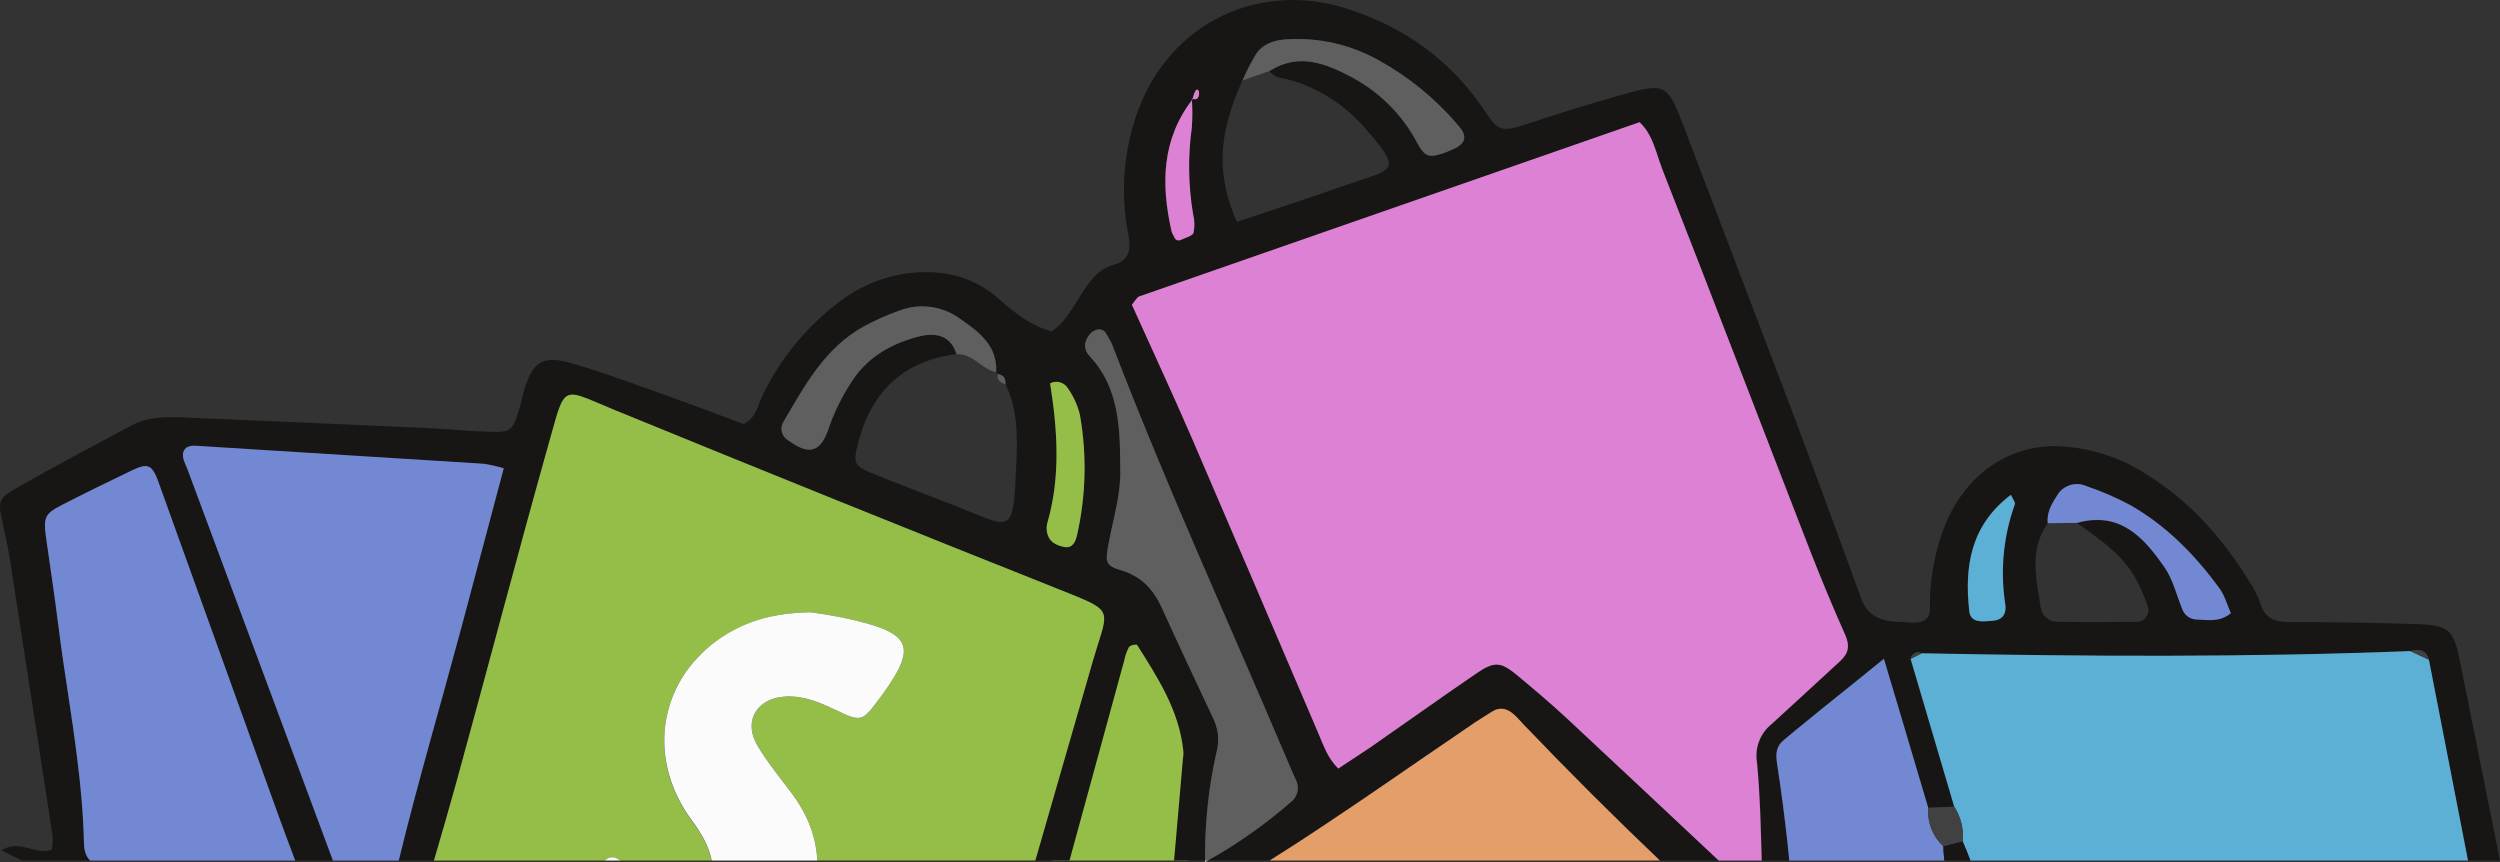 <?xml version="1.0" encoding="UTF-8"?><svg id="Lag_2" xmlns="http://www.w3.org/2000/svg" viewBox="0 0 432.94 149.29"><rect x="0" y="0" width="432.94" height="149.29" fill="#333333" stroke="none"/><defs><style>.cls-1{fill:#fbfbfb;}.cls-2{fill:#7288d2;}.cls-3{fill:#c0d19b;}.cls-4{fill:#dc81d4;}.cls-5{fill:#e39e69;}.cls-6{fill:#171615;}.cls-7{fill:#414141;}.cls-8{fill:#94be47;}.cls-9{fill:#5f5f5f;}.cls-10{fill:#5cb0d5;}</style></defs><g id="e4R1wGLqzuW1" shape-rendering="geometricPrecision" text-rendering="geometricPrecision"><g id="e4R1wGLqzuW147_to"><g id="e4R1wGLqzuW147"><polygon class="cls-8" points="207.04 125.69 205.84 149.02 182.22 149.02 182.93 146.57 196.01 106.01 207.04 125.69"/><path id="e4R1wGLqzuW149" class="cls-6" d="m426.41,116.45c-1.64-8.17-1.73-8.21-10.22-8.45-6.52-.18-13.03-.27-19.56-.27-2.49,0-4.4-.49-5.18-3.24-.47-1.34-1.12-2.61-1.92-3.78-4.66-7.59-10.47-14.09-18.13-18.77-4.57-2.9-9.84-4.52-15.26-4.68-9.18-.13-16.88,5.92-20,15.6-1.34,4.05-2,8.29-1.93,12.55.05,1.77-1.12,2.43-2.72,2.43-.84,0-1.7-.15-2.54-.15q-5.14,0-6.58-3.9c-4-10.89-7.95-21.79-12.04-32.64-6.24-16.41-12.48-32.8-18.72-49.18-2.89-7.56-3.12-7.71-11.23-5.42-5.44,1.53-10.84,3.24-16.21,5.01-4.31,1.43-4.87.88-6.96-2.24-5.85-8.79-13.96-14.64-24.06-17.85-15.69-4.99-32.14,2.99-36.99,20.52-1.71,6.02-1.98,12.36-.78,18.51.51,2.56.26,4.6-2.47,5.34-2.73.74-4.1,2.75-5.53,4.92-1.55,2.33-2.76,4.97-5.27,6.62-3.64-.98-6.43-3.25-9.2-5.66-4.82-4.25-10.51-5.21-16.7-4.25-4.2.75-8.14,2.55-11.45,5.25-5.38,4.2-9.72,9.58-12.69,15.73-.88,1.71-1.04,3.89-3.32,4.99-3.02-1.13-6.17-2.37-9.36-3.51-6.66-2.36-13.27-4.91-20.04-6.93-5.43-1.63-7.12-.41-8.68,4.86-.24.81-.36,1.69-.6,2.47-1.32,4.43-1.45,4.57-5.76,4.43-3.35-.1-6.73-.46-10.14-.62-14.14-.64-28.29-1.26-42.44-1.85-3.13-.14-6.26-.09-9.12,1.47-6.48,3.49-13.01,6.9-19.39,10.55-3.69,2.08-3.62,2.43-2.66,6.76.44,1.93.85,3.88,1.16,5.83,2.47,15.94,4.93,31.88,7.39,47.81.04.82-.01,1.64-.15,2.45-2.83,1-5.44-1.86-8.69.06,1.17.67,2.36,1.26,3.55,1.8h11.8c-.42-.4-.7-.89-.87-1.49-.13-.45-.2-.95-.21-1.53-.11-4.99-.57-9.95-1.2-14.88-.11-.88-.22-1.75-.34-2.63-.24-1.75-.49-3.5-.75-5.24-.13-.88-.26-1.75-.39-2.62-.63-4.17-1.26-8.33-1.78-12.51-.32-2.53-.67-5.05-1.03-7.57-.36-2.52-.73-5.04-1.07-7.55-.45-3.33-.19-4.02,2.59-5.46,1-.52,2-1.03,3-1.54,1.04-.52,2.07-1.04,3.11-1.54,1.98-.98,3.96-1.94,5.94-2.89.03-.02.07-.03.1-.05.8-.39,1.43-.64,1.95-.75.09-.02.18-.03.27-.04.22-.02.41,0,.59.03.06.02.12.04.18.06h.01c.11.04.21.1.31.17t.01,0c.07.05.14.11.2.18.06.06.11.12.17.19.4.48.75,1.26,1.14,2.38,2.37,6.61,4.74,13.22,7.12,19.83,3.89,10.81,7.78,21.63,11.67,32.44.63,1.73,1.25,3.45,1.87,5.18.95,2.62,1.92,5.23,2.91,7.83h6.51c-8.36-22.52-16.74-45.05-25.11-67.57-.19-.53-.47-1.03-.65-1.56-.1-.31-.17-.6-.18-.87,0-.06,0-.12-.01-.18v-.04c.04-1.04.81-1.62,2.18-1.53,16.64,1.04,33.28,2.08,49.92,3.12,1.17.17,2.31.41,3.45.73,0-.01.01-.02.01-.03v.03h-.01c-.32,1.2-.63,2.38-.95,3.56-.63,2.38-1.25,4.71-1.86,7.02-.31,1.16-.61,2.31-.92,3.45-1.21,4.57-2.4,9.06-3.58,13.55-3.61,13.45-7.55,26.79-10.85,40.32h6.08c1.32-4.5,2.63-9.01,3.88-13.54,5.41-19.63,10.57-39.34,16.08-58.94.46-1.64.83-3,1.15-4.11.19-.66.38-1.23.56-1.72.11-.28.21-.53.31-.76.03-.07.07-.15.11-.22.14-.27.29-.51.44-.7,1.29-1.58,3.28-.27,9.06,2.1h.01c25.43,10.38,50.88,20.65,76.36,30.82,2.5,1,4.3,1.7,5.57,2.32.19.09.37.18.54.28.26.14.49.28.69.42.08.06.16.11.23.17.11.08.21.16.3.25.1.09.18.18.26.26.09.12.17.23.24.36.05.09.1.19.13.28.24.64.17,1.42-.09,2.48-.05.24-.12.49-.21.76v.02c-.35,1.24-.9,2.83-1.51,4.94-3.31,11.51-6.62,23.02-9.93,34.53h5.88c3.15-11.55,6.31-23.09,9.48-34.64.16-.81.44-1.6.82-2.34.38-.32.89-.46,1.39-.39,3.59,5.7,7.3,11.37,8.02,18.33.07.83,0,1.69,0,.7-.6,6.81-1.11,12.73-1.6,18.34h5.38c-.02-1.09-.01-2.17.02-3.25.04-1.5.12-2.99.25-4.48.13-1.5.3-3,.5-4.49.21-1.48.45-2.96.75-4.42v-.02c.15-.74.3-1.48.47-2.21.09-.34.15-.67.2-1.01.1-.8.09-1.61-.04-2.41-.02-.15-.05-.3-.09-.45-.13-.61-.33-1.2-.6-1.77-3.01-6.4-6.02-12.79-8.94-19.23-1.49-3.26-3.58-5.54-7.21-6.59-.93-.27-1.53-.53-1.9-.9-.05-.06-.1-.11-.14-.17-.11-.15-.19-.33-.24-.53-.15-.64-.01-1.55.25-2.94.1-.52.2-1.03.31-1.55.05-.26.11-.52.16-.78.12-.52.23-1.03.34-1.55.07-.3.14-.59.2-.89.06-.29.12-.58.18-.87.36-1.78.67-3.55.8-5.33.02-.25.03-.51.04-.76,0-.25,0-.5,0-.75-.03-3.52-.02-7.08-.68-10.49-.12-.63-.27-1.25-.44-1.87v-.02c-.11-.41-.24-.82-.38-1.22-.2-.57-.42-1.12-.66-1.68-.19-.41-.39-.82-.61-1.22-.33-.6-.71-1.19-1.12-1.77h0c-.42-.6-.88-1.17-1.39-1.72-.31-.34-.53-.68-.67-1.02-.05-.12-.08-.24-.1-.36-.07-.31-.07-.61,0-.92.03-.12.06-.24.1-.36.03-.09.07-.18.11-.28.12-.28.3-.56.52-.84.82-1.02,2.22-1.22,2.81-.24.46.71.86,1.45,1.19,2.22,9.3,24.32,20.16,47.95,30.3,71.9.45,1.04.88,2.09,1.36,3.12.14.24.24.49.3.75v.02c.04.13.06.26.08.39.04.34.03.68-.05,1.01-.03.16-.07.31-.14.46-.04.12-.09.23-.15.34-.04.08-.09.17-.14.25-.17.22-.35.44-.57.63-2.27,1.98-4.63,3.85-7.09,5.59h-.01c-.82.59-1.64,1.14-2.48,1.69-.48.32-.96.63-1.45.93-1.15.72-2.31,1.4-3.49,2.06h10.71c1.59-1,3.16-2.01,4.73-3.02,1.7-1.1,3.39-2.22,5.08-3.35,3.02-2,6.02-4.04,9.01-6.08,2.8-1.92,5.6-3.84,8.39-5.76,2.8-1.92,5.59-3.84,8.4-5.74.94-.63,1.92-1.2,2.87-1.82,1.42-.92,2.68-.54,3.83.49.63.56,1.18,1.22,1.76,1.83,7.67,7.99,15.51,15.81,23.53,23.45h10.18c-8.67-8.11-17.31-16.27-26.01-24.36-2.9-2.72-5.93-5.28-8.98-7.8-1.09-.9-1.93-1.45-2.73-1.66-.14-.04-.27-.06-.4-.08-.36-.05-.71-.03-1.09.06-.09.02-.19.05-.28.08-.17.05-.34.12-.52.2-.27.11-.55.26-.85.44-.29.18-.6.38-.94.61-5.84,3.98-11.59,8.1-17.41,12.14-.33.22-.65.45-.98.67-.33.22-.66.44-.99.66-.67.44-1.35.89-2.05,1.36h-.01c-.21.14-.43.28-.64.42-.32.21-.65.43-.99.65-.16.11-.33.22-.5.34s-.33.24-.51.35h-.01c-1.77-1.78-2.48-3.86-3.33-5.85-7.34-17.16-14.65-34.32-22.06-51.49-3.32-7.76-6.93-15.42-10.34-22.99.6-.66.87-1.29,1.31-1.44,7.2-2.51,14.4-5.03,21.61-7.54,21.64-7.55,43.3-15.09,64.97-22.62,1.46,1.34,2.21,3.11,2.84,4.93.39,1.1.72,2.21,1.15,3.28,8.55,21.87,16.95,43.8,25.46,65.68,1.94,5.02,4,9.98,6.19,14.89.83,1.84.62,3.19-.83,4.5-3.97,3.64-7.9,7.31-11.89,10.92-1.99,1.59-2.97,4.12-2.56,6.63.56,5.67.67,11.39.83,17.02h4.74c-.19-2.04-.41-4.08-.66-6.12-.29-2.37-.6-4.75-.93-7.12-.17-1.19-.35-2.39-.53-3.58-.2-1.33-.21-2.6.71-3.61.09-.09.18-.19.29-.28.7-.59,1.4-1.17,2.1-1.76,1.4-1.16,2.82-2.31,4.26-3.47.45-.36.9-.73,1.35-1.09,3.17-2.54,6.42-5.12,9.8-7.89.35,1.15.68,2.28,1.01,3.4.34,1.12.67,2.22,1,3.32,1.96,6.6,3.82,12.83,5.66,19.06v.02l4.49-.17s-.01-.02-.01-.03c-2.51-8.51-5.01-17.03-7.54-25.55.02-.22.1-.42.23-.6.06-.09.13-.17.21-.24.04-.03.08-.07.13-.1.04-.03.09-.06.14-.08.38-.19.84-.18,1.21.02.01.01.02.01.03.02,28.19.55,56.39.72,84.58-.39.02,0,.03-.01.05-.01,1.45-.35,2.7-.27,3.17,1.47.01.02.02.03.02.05,2.26,11.57,4.52,23.15,6.77,34.73h5.54c-2.16-10.86-4.34-21.72-6.53-32.57Zm-250.39-36.59c-.58,13.39-.52,11.65-10.92,7.6-4.74-1.85-9.52-3.65-14.2-5.55-2.82-1.14-3.11-1.76-2.49-4.41,2.15-9.22,7.57-14.95,17.22-16.17-.45-1.39-1.15-2.26-2-2.77-.06-.04-.12-.08-.19-.11-.06-.03-.12-.06-.19-.09-.4-.18-.82-.29-1.27-.34-1.02-.14-2.14.02-3.24.33-4.71,1.29-8.81,3.65-11.49,8.07-1.53,2.37-2.78,4.91-3.71,7.57-.91,2.83-2.07,4.08-3.8,3.85-.01,0-.02,0-.03,0-.06,0-.13-.02-.19-.03,0,0-.02,0-.03-.01-.07-.01-.14-.03-.21-.05-.01,0-.03,0-.04-.01-.1-.03-.2-.06-.31-.1-.26-.09-.53-.21-.81-.36-.1-.05-.2-.1-.3-.16-.1-.06-.21-.12-.31-.18-.17-.1-.34-.21-.52-.34-.18-.12-.36-.25-.55-.39-.01,0-.03-.01-.04-.02-1.02-.61-1.39-1.92-.84-2.98,3.71-6.34,7.2-12.9,13.96-16.66,1.97-1.07,4.03-1.99,6.15-2.74,1.59-.62,3.27-.85,4.91-.71.25.02.5.05.75.09.1.02.2.03.29.05.22.03.45.08.66.13.14.03.29.07.43.12.1.02.19.05.28.08.1.03.21.06.31.1.32.1.64.23.95.38.29.12.58.26.85.42.17.09.33.19.5.3.05.02.1.05.15.09.17.09.32.2.48.32.96.67,1.94,1.36,2.84,2.12.21.18.41.36.61.55.14.13.28.26.4.4.46.46.87.96,1.22,1.51.12.18.23.37.33.56.09.16.17.33.25.5.09.18.16.37.22.57.31.9.46,1.92.4,3.07h0s.3.32.3.32c.12.02.22.04.32.07.11.02.21.06.29.1.09.04.17.09.23.15.14.1.25.24.32.4.04.07.07.14.08.22.09.25.11.55.1.88,2.05,4.19,2.07,8.75,1.88,13.26Zm8.22,14.87h-.01c-.18-.04-.36-.08-.54-.14-.12-.03-.25-.07-.36-.12-.02,0-.04-.01-.05-.02-.07-.03-.13-.05-.2-.08-.1-.04-.19-.08-.29-.14-.06-.03-.12-.06-.17-.1-.32-.19-.59-.42-.8-.72-.09-.14-.18-.28-.26-.44-.03-.08-.07-.16-.1-.25-.08-.17-.13-.35-.16-.56-.09-.55-.06-1.13.09-1.67.14-.49.27-.99.4-1.48.11-.42.2-.84.28-1.27.04-.19.07-.37.11-.56.01-.01.02-.02.01-.03.02-.07.04-.15.04-.22.13-.64.23-1.27.31-1.91.04-.25.07-.51.1-.76.72-5.95.16-11.93-.78-17.86.53-.28,1.13-.34,1.67-.19.58.15,1.11.54,1.43,1.09.96,1.38,1.66,2.93,2.05,4.57,1.23,6.95,1.05,14.07-.53,20.95-.24.97-.76,2.08-2.03,1.94-.07,0-.14-.02-.21-.03Zm22.16-77.6s.06.03.1.04h.02s.01.02.02.02h.01s.01-.07.02-.1c0-.09.03-.19.05-.28.11-.37.25-.73.43-1.07.3-.38.68.06.56.78-.01.06-.02.12-.04.18-.03.11-.07.2-.12.27-.18.3-.5.36-.9.22-.01.01-.01.02-.01.03h-.01s-.07.09-.11.14h0s-.01.02-.02.03c0,0-.01-.01,0-.01-.01-.09-.01-.17-.02-.26,0,0,0,.01.02.01Zm-4.53,12.43c.05-.66.12-1.32.22-1.97.08-.57.18-1.13.31-1.7.07-.32.15-.64.24-.95.12-.46.27-.93.43-1.39.02-.06.04-.12.07-.18,0,0,0-.02.01-.03.06-.19.13-.38.21-.57.12-.32.25-.64.4-.95.09-.21.19-.41.29-.62.2-.41.41-.81.64-1.22.12-.21.25-.43.38-.64.13-.22.26-.43.4-.64.13-.21.28-.43.44-.64.07-.11.15-.22.24-.33.08-.11.17-.22.25-.33.1,1.56.09,3.13-.02,4.69-.69,5-.62,10.08.22,15.06.27,1.05.29,2.15.08,3.21-.01.03-.03.07-.05.1-.01.02-.02.04-.04.05-.04.07-.1.13-.18.18s-.16.11-.25.15c-.08.05-.18.1-.28.15-.42.22-.93.39-1.26.55-.63.3-1.09.07-1.37-.59-.15-.25-.27-.51-.37-.78-.83-3.62-1.27-7.16-1.01-10.61Zm47.91-2.98c-.13.05-.26.09-.38.12-.04.02-.09.03-.13.04-.22.06-.42.11-.61.15-.12.03-.24.05-.35.06-.23.03-.44.03-.64.01-.09-.01-.17-.03-.26-.05-.11-.03-.22-.07-.32-.12-.59-.28-1.07-.91-1.67-2.02-2.53-4.8-6.43-8.74-11.2-11.31-1.33-.7-2.67-1.38-4.03-1.9-.23-.09-.47-.17-.7-.25-.23-.07-.46-.14-.69-.21h-.01c-.36-.1-.73-.19-1.1-.27-2.53-.51-5.13-.25-7.83,1.46.9,1.33,2.41,1.22,3.72,1.61,4.9,1.44,9.28,4.25,12.64,8.1,6.78,7.67,5.17,7.17-2.13,9.71-6.62,2.31-13.26,4.49-19.88,6.72-3.6-8.12-3.3-15.05.94-24.5.67-1.54,1.43-3.04,2.28-4.49.51-.78,1.15-1.34,1.89-1.74.1-.07.21-.12.32-.16.21-.11.44-.2.67-.27.23-.09.46-.15.7-.21.24-.06.49-.11.75-.14.25-.04.51-.07.77-.09.71-.05,1.42-.08,2.13-.08.42,0,.84.01,1.25.03.38.01.75.04,1.13.07.38.03.76.07,1.13.12.25.03.5.06.75.1.42.06.83.13,1.25.21.31.06.62.13.93.2.39.09.78.19,1.17.29.04.01.08.02.12.04.39.1.77.22,1.15.35,1.83.59,3.61,1.37,5.3,2.33,1.63.91,3.21,1.9,4.72,2.98.31.22.62.44.92.67.37.28.74.56,1.1.85.41.32.8.65,1.19.99t.02.01c.07.05.15.11.21.18.21.17.42.35.62.54.2.18.4.36.6.54.85.79,1.68,1.6,2.47,2.44.32.34.63.68.94,1.02.18.18.34.37.48.55.15.17.29.34.44.51,1.54,1.77,1.29,3.01-.72,3.96-.51.25-1.03.49-1.56.68-.11.04-.21.07-.31.11-.06.03-.12.05-.18.06Zm104.83,64.04h.01c-.01-.08-.01-.16-.01-.23-.02-.21-.01-.4,0-.6,0-.07,0-.14.01-.2,0-.07.01-.15.03-.22.05-.32.12-.63.22-.94.11-.35.26-.69.43-1.03.17-.33.36-.66.57-.98.09-.16.19-.32.29-.48.18-.33.41-.63.67-.89.11-.13.24-.25.38-.35.01,0,.01-.01.02-.01.11-.09.22-.17.34-.24t.02-.01s.1-.07.15-.09c.1-.07.21-.12.32-.16.17-.09.36-.15.55-.21.63-.17,1.31-.19,1.97-.03.1.01.2.04.3.08.13.05.27.1.4.16.5.17,1,.35,1.49.53.49.19.98.37,1.47.57.98.4,1.94.83,2.89,1.29.62.31,1.25.63,1.86.96.77.44,1.53.9,2.27,1.39.63.42,1.25.85,1.86,1.32.19.13.38.27.56.42.26.19.52.4.78.61.32.25.64.52.95.79.68.58,1.35,1.18,2.01,1.81.47.45.93.91,1.38,1.38.23.23.46.47.68.71,1.32,1.41,2.57,2.89,3.74,4.43.37.47.73.94,1.08,1.42.95,1.29,1.39,2.96,2.02,4.37-2.08,1.63-4.06,1.13-5.98,1.07-.61-.02-1.19-.25-1.64-.64-.01.01-.02,0-.03-.02-.06-.04-.11-.09-.16-.15-.19-.2-.35-.43-.48-.68-.08-.14-.13-.28-.18-.43-.12-.28-.23-.57-.32-.86-.29-.79-.56-1.59-.85-2.39-.1-.27-.2-.53-.3-.79-.11-.31-.24-.62-.38-.92-.07-.17-.15-.34-.23-.51-.11-.23-.22-.45-.35-.67-.13-.24-.26-.46-.41-.68-.02-.04-.05-.07-.07-.11-.19-.28-.39-.56-.59-.84-.28-.4-.57-.79-.86-1.18-.1-.13-.2-.27-.31-.4-.4-.5-.81-1-1.23-1.47-.21-.24-.42-.46-.65-.68-.11-.11-.22-.22-.33-.33s-.23-.22-.34-.33c-.02-.02-.04-.04-.06-.05-.14-.12-.27-.24-.41-.36-.31-.26-.62-.5-.95-.74-.06-.05-.12-.09-.18-.12-.39-.26-.79-.5-1.2-.72-.17-.09-.35-.17-.52-.25-2.13-.94-4.6-1.19-7.62-.36,3.65,2.6,7.41,5.11,9.82,9.01.97,1.69,1.77,3.47,2.39,5.32.26.66.16,1.4-.26,1.97-.42.56-1.1.87-1.81.8-4.48.06-8.97.07-13.47,0-1.47.05-2.75-1.02-2.96-2.48-.77-4.94-2.04-9.97,1.21-14.58Zm-13.64,7.66c.01-.06.02-.11.02-.15.01-.15.03-.3.07-.45.05-.37.12-.73.19-1.08.06-.36.15-.71.25-1.06.04-.18.09-.35.14-.53.04-.18.09-.35.16-.52.06-.17.12-.34.18-.51.05-.17.11-.34.19-.51.1-.26.21-.51.32-.76s.23-.5.36-.74c.16-.33.34-.65.53-.97.18-.31.38-.62.59-.93.01-.01.02-.01.02-.02.2-.3.43-.61.67-.91.37-.46.77-.91,1.2-1.35.23-.24.47-.48.72-.71.51-.48,1.06-.94,1.66-1.39.19.4.39.74.53,1.01.05.09.09.18.12.26.02.05.04.1.04.14.02.08.03.15.01.21-.35.97-.65,1.95-.92,2.93-1.25,4.67-1.52,9.57-.79,14.37.25,1.58-.47,2.75-2.09,2.89-.69.06-1.45.15-2.12.09-.15,0-.29-.02-.42-.05-.09,0-.17-.03-.25-.06-.11-.03-.22-.07-.32-.11-.06-.03-.12-.06-.17-.09-.06-.02-.11-.06-.16-.1-.37-.26-.63-.67-.7-1.31-.28-2.6-.35-5.16-.03-7.59Z"/><path class="cls-4" d="m318.71,114.45c-3.97,3.63-7.9,7.3-11.89,10.92-1.99,1.59-2.97,4.12-2.56,6.63.55,5.67.67,11.39.82,17.02h-7.45c-8.67-8.11-17.31-16.27-26.01-24.36-2.9-2.7-5.93-5.27-8.98-7.8-1.08-.89-1.91-1.44-2.7-1.66-.14-.04-.27-.06-.4-.08-.36-.05-.71-.03-1.09.06-.09.02-.19.05-.28.08-.17.05-.34.12-.52.2-.27.11-.55.26-.85.44-.3.17-.62.38-.97.61-5.84,3.98-11.6,8.1-17.41,12.14-.32.22-.63.44-.95.67-.33.22-.66.44-.99.66-.67.44-1.35.89-2.05,1.36h-.01c-.21.14-.43.28-.64.42-.32.21-.65.43-.99.65-.16.11-.33.22-.5.34-.17.11-.34.22-.52.34,0,0,0,0-.02,0-1.8-1.77-2.49-3.86-3.34-5.85-7.34-17.16-14.65-34.32-22.06-51.49-3.36-7.76-6.94-15.42-10.34-22.99.6-.69.87-1.29,1.31-1.44,7.21-2.52,14.42-5.03,21.64-7.54,21.64-7.55,43.3-15.09,64.97-22.62,1.46,1.34,2.21,3.11,2.84,4.93.37,1.1.71,2.21,1.12,3.28,8.58,21.84,16.95,43.8,25.45,65.68,1.95,5.01,4.01,9.97,6.2,14.89.82,1.84.61,3.19-.83,4.5Z"/><path id="e4R1wGLqzuW151" class="cls-8" d="m191.07,106.29c-.03-.09-.08-.19-.13-.28-.07-.13-.15-.24-.24-.36-.08-.08-.16-.17-.26-.26-.09-.09-.19-.17-.3-.25-.07-.06-.15-.11-.23-.17-.2-.14-.43-.28-.69-.42-.17-.1-.35-.19-.54-.28-1.27-.62-3.07-1.32-5.57-2.32-25.51-10.15-50.96-20.42-76.36-30.82h-.01c-5.78-2.37-7.77-3.68-9.06-2.1-.16.19-.3.43-.44.7-.04.07-.08.15-.11.22-.1.23-.2.48-.31.76-.18.49-.37,1.06-.56,1.72-.33,1.11-.7,2.47-1.16,4.11-5.51,19.6-10.67,39.31-16.07,58.94-1.25,4.53-2.56,9.04-3.88,13.54h29.68c.8-.67,1.53-.65,2.51,0h15.88c-.04-.2-.08-.4-.13-.6-.38-1.37-.94-2.68-1.69-3.9-.68-1.23-1.61-2.32-2.39-3.51-2.88-4.34-4.16-9.03-3.96-13.52.01-.38.04-.76.07-1.14.05-.63.14-1.25.26-1.87,0-.07.02-.13.04-.2.07-.38.15-.76.25-1.13.12-.47.26-.94.41-1.4.39-1.16.88-2.29,1.46-3.37.53-.98,1.14-1.92,1.83-2.82.51-.67,1.07-1.32,1.69-1.94,1.82-1.85,4.03-3.47,6.6-4.76,2.17-1.09,4.42-1.85,7-2.32.37-.07.75-.13,1.13-.18.28-.04.57-.08.85-.11.58-.06,1.17-.11,1.78-.15.62-.04,1.25-.07,1.9-.08.54.09,1.36.2,2.34.35.48.08,1,.17,1.54.26.54.1,1.09.21,1.64.33,1.42.3,2.69.59,3.81.88.38.1.74.2,1.08.3h.01c.57.17,1.1.34,1.58.52.48.17.92.36,1.32.55h.01c.47.24.88.47,1.24.72.24.17.45.35.63.53.15.13.27.27.36.41.17.2.3.42.39.65h0c.04.09.07.17.09.25.26.77.2,1.65-.16,2.7-.05.14-.1.29-.16.44-.12.31-.26.62-.42.95t-.01.01c-.41.82-.96,1.74-1.64,2.75-.11.17-.23.33-.34.5-.29.42-.61.86-.93,1.32-.33.46-.68.93-1.06,1.42-.16.21-.31.4-.46.58h0c-.14.19-.28.36-.42.51-.07.08-.14.16-.2.24-.2.21-.38.39-.55.54-.06.05-.12.1-.18.14-.11.09-.23.17-.35.23-.57.29-1.18.3-2.02.04-.18-.06-.37-.13-.58-.21-.32-.13-.67-.28-1.06-.46-.17-.08-.35-.16-.54-.25-.69-.33-1.39-.66-2.08-.97h-.01c-.35-.15-.69-.29-1.04-.44h-.01c-1.81-.71-3.67-1.22-5.73-1.19-.24,0-.47.01-.7.03-.91.08-1.73.28-2.44.6-.35.16-.68.34-.98.54-.3.2-.57.43-.81.69-.24.24-.46.52-.63.81-.97,1.59-.96,3.7.36,5.9,1.74,2.9,3.9,5.53,5.95,8.26,2.81,3.8,4.21,7.66,4.37,11.57h37.76c3.31-11.52,6.63-23.03,9.96-34.53.61-2.11,1.15-3.7,1.52-4.94v-.02c.08-.27.15-.52.21-.76.26-1.06.33-1.84.09-2.48Z"/><path class="cls-10" d="m427.41,149.02h-86.18c-.42-1.11-.86-2.21-1.33-3.3.2-2.11-.32-4.23-1.47-6.02-2.51-8.53-5.03-17.06-7.55-25.59h0s1.89-.96,1.89-.96l.04-.02c28.2.55,56.4.72,84.58-.38l.04.02,3.17,1.47h.03c2.26,11.6,4.52,23.19,6.77,34.78Z"/><path class="cls-5" d="m287.45,149.02h-67.57c1.59-1,3.16-2.01,4.73-3.02,1.7-1.1,3.39-2.22,5.08-3.35,3.02-2,6.02-4.04,9.01-6.08,2.8-1.92,5.6-3.84,8.39-5.76,2.8-1.92,5.59-3.84,8.4-5.74.94-.63,1.92-1.2,2.87-1.82,1.42-.92,2.68-.54,3.83.49.63.56,1.18,1.22,1.76,1.83,7.65,8,15.48,15.82,23.5,23.45Z"/><path class="cls-2" d="m87.24,81.09s-.01.02-.01.03c-.32,1.2-.63,2.38-.95,3.56-.63,2.38-1.25,4.71-1.86,7.02-.31,1.16-.61,2.31-.92,3.45-1.22,4.57-2.41,9.06-3.61,13.54-3.6,13.43-7.55,26.8-10.84,40.33h-11.39c-8.39-22.55-16.77-45.1-25.15-67.65-.19-.53-.46-1.03-.64-1.56-.1-.28-.16-.55-.18-.79,0-.06,0-.12-.01-.18v-.04c0-1.09.77-1.7,2.18-1.61,16.64,1.04,33.28,2.08,49.92,3.12,1.17.19,2.32.45,3.46.78Z"/><path class="cls-2" d="m51.12,149.02H15.6c-.41-.4-.69-.89-.85-1.49-.13-.45-.2-.95-.21-1.53-.11-4.99-.57-9.95-1.2-14.88-.11-.88-.22-1.75-.34-2.63-.23-1.75-.49-3.5-.75-5.24-.13-.88-.26-1.75-.39-2.62-.63-4.17-1.26-8.33-1.78-12.51-.32-2.53-.67-5.05-1.03-7.57-.37-2.51-.74-5.03-1.09-7.55-.45-3.34-.19-4.03,2.59-5.46,1.01-.52,2.01-1.03,3.02-1.54,1.04-.52,2.07-1.04,3.11-1.54,1.98-.98,3.96-1.94,5.94-2.89.03-.02.07-.03.1-.05.8-.39,1.43-.64,1.95-.75.09-.02.18-.03.27-.04.22-.02.41,0,.59.03.06.02.12.04.18.06h.01c.11.04.21.1.31.17t.01,0c.07.05.14.11.2.18.06.06.11.12.17.19.39.49.73,1.27,1.12,2.38,2.38,6.61,4.76,13.22,7.14,19.83,3.89,10.81,7.78,21.63,11.67,32.44.63,1.73,1.25,3.45,1.87,5.18.95,2.62,1.92,5.23,2.91,7.83Z"/><path class="cls-2" d="m336.73,149.02h-26.87c-.19-2.04-.41-4.08-.66-6.12-.28-2.38-.59-4.75-.93-7.12-.17-1.19-.35-2.39-.53-3.58-.2-1.33-.21-2.6.71-3.61.08-.1.18-.2.29-.29.7-.59,1.4-1.17,2.1-1.75,1.4-1.16,2.82-2.31,4.26-3.47.45-.36.9-.73,1.35-1.09,3.17-2.55,6.42-5.14,9.8-7.91v.02c.35,1.15.68,2.28,1.01,3.4.34,1.12.67,2.22,1,3.32,1.96,6.6,3.82,12.83,5.66,19.06v.02c-.02.21-.02.41-.02.62,0,.24.01.47.03.71.02.18.04.37.07.55.03.22.07.44.13.65.04.2.09.39.16.58.07.2.14.41.22.61.08.19.17.39.26.58,0,.01.01.02.02.03.2.39.43.77.69,1.13.32.43.67.83,1.07,1.2v.02c.02.83.08,1.64.18,2.44Z"/><path class="cls-9" d="m224.69,137.07c-.03.16-.07.31-.14.46-.04.12-.09.23-.15.34-.04.08-.09.17-.14.25-.15.24-.34.47-.57.66-2.27,1.98-4.63,3.84-7.09,5.56h-.01c-.82.59-1.64,1.14-2.48,1.69-.48.32-.96.63-1.45.93-1.15.72-2.31,1.4-3.49,2.06-.15.09-.31.18-.47.27v-.27c-.02-1.09-.01-2.17.02-3.25.04-1.5.13-2.99.25-4.48.13-1.5.3-3,.5-4.49.21-1.48.46-2.95.75-4.42v-.02c.15-.73.31-1.45.47-2.18.09-.34.16-.69.2-1.04.1-.8.09-1.61-.04-2.41-.02-.15-.05-.3-.09-.45-.14-.59-.34-1.18-.6-1.74-3.01-6.4-6.02-12.79-8.94-19.23-1.49-3.26-3.58-5.54-7.21-6.59-.95-.28-1.55-.55-1.9-.93-.05-.06-.1-.11-.14-.17-.11-.15-.19-.33-.24-.53-.15-.64-.01-1.55.25-2.94.1-.52.2-1.03.31-1.55.05-.26.11-.52.16-.78.12-.52.23-1.03.34-1.55.07-.3.14-.59.2-.89.06-.29.12-.58.18-.87.38-1.78.69-3.56.8-5.33.02-.25.03-.51.04-.76,0-.25,0-.5,0-.75-.03-3.52-.02-7.08-.68-10.49-.12-.63-.27-1.25-.44-1.87v-.02c-.11-.41-.24-.82-.38-1.22-.2-.57-.42-1.12-.66-1.68-.19-.41-.39-.82-.61-1.22-.33-.6-.71-1.19-1.12-1.77h0c-.42-.58-.88-1.14-1.39-1.69-.32-.35-.54-.7-.67-1.05-.05-.12-.08-.24-.1-.36-.07-.31-.07-.61,0-.92.03-.12.06-.24.1-.36.03-.09.07-.18.11-.28.14-.26.31-.54.52-.81.82-1.04,2.22-1.22,2.81-.24.46.71.86,1.45,1.19,2.22,9.3,24.3,20.15,47.95,30.3,71.9.45,1.04.88,2.08,1.36,3.12.13.23.23.48.3.72v.02c.03.13.06.26.08.39.04.34.03.68-.05,1.01Z"/><path id="e4R1wGLqzuW158" class="cls-9" d="m172.54,64.47c-2.54-.51-4.04-3.27-6.87-3.12-1.15-3.63-4.08-3.76-6.89-2.99-4.68,1.29-8.81,3.65-11.5,8.07-1.53,2.37-2.78,4.91-3.71,7.57-1.4,4.36-3.42,4.96-7.14,2.2-1.02-.62-1.39-1.92-.84-2.98,3.71-6.34,7.2-12.9,13.95-16.66,1.98-1.07,4.03-1.99,6.15-2.75,3.51-1.36,7.47-.85,10.52,1.36,3.19,2.22,6.54,4.59,6.31,9.29Z"/><path id="e4R1wGLqzuW159" class="cls-2" d="m359.7,90.55l-5.09.06c-.18-1.8.62-3.27,1.56-4.68.98-1.84,3.21-2.6,5.12-1.76,2.66.9,5.24,2.02,7.71,3.35,6.2,3.56,11.12,8.58,15.32,14.31.95,1.29,1.39,2.96,2.01,4.37-2.07,1.64-4.06,1.13-5.97,1.08-1.15-.04-2.15-.81-2.49-1.92-.95-2.34-1.56-4.93-2.93-6.97-3.62-5.29-7.78-9.92-15.24-7.85Z"/><path id="e4R1wGLqzuW160" class="cls-9" d="m219.86,12.29l-4.68,1.64c.67-1.54,1.43-3.04,2.29-4.49,1.15-1.76,2.96-2.44,5.07-2.61,5.69-.42,11.38.86,16.34,3.67,5.21,2.9,9.85,6.72,13.7,11.28,1.56,1.77,1.29,3.01-.72,3.96-.51.24-1.03.48-1.56.67-2.72.96-3.48.9-4.85-1.64-2.53-4.81-6.44-8.75-11.22-11.33-4.56-2.43-9.28-4.37-14.36-1.15Z"/><path id="e4R1wGLqzuW161" class="cls-8" d="m181.85,66.39c1.11-.59,2.49-.19,3.12.9.96,1.38,1.66,2.93,2.05,4.57,1.23,6.95,1.05,14.07-.53,20.94-.25,1.02-.74,2.23-2.25,1.91-1.51-.32-2.64-.96-2.93-2.57-.1-.56-.07-1.13.09-1.67,2.3-8,1.72-16.09.45-24.09Z"/><path id="e4R1wGLqzuW162" class="cls-10" d="m348.24,85.69c.37.78.78,1.31.69,1.61-1.99,5.54-2.56,11.48-1.67,17.3.27,1.56-.38,2.75-2.09,2.89s-3.9.51-4.13-1.62c-.88-7.74.21-14.91,7.2-20.18Z"/><path id="e4R1wGLqzuW163" class="cls-4" d="m206.4,17.06c.12,1.66.12,3.32,0,4.98-.69,5-.62,10.08.22,15.05.27,1.05.29,2.15.08,3.21-.17.55-1.33.83-2.06,1.18-.73.35-1.09.07-1.37-.59-.15-.25-.27-.51-.37-.78-1.85-8.14-1.77-15.97,3.65-22.96l-.15-.11Z"/><path id="e4R1wGLqzuW164" class="cls-7" d="m336.55,146.57c-1.85-1.71-2.82-4.17-2.63-6.68l4.51-.2c1.15,1.79,1.67,3.91,1.47,6.02l-3.35.85Z"/><path id="e4R1wGLqzuW166" class="cls-4" d="m206.53,17.21c.09-.55.27-1.08.54-1.56.3-.37.68,0,.56.78-.12.78-.59.9-1.23.59l.13.2Z"/><path id="e4R1wGLqzuW167" class="cls-7" d="m420.64,114.25l-3.24-1.51c1.49-.37,2.78-.3,3.24,1.51Z"/><path id="e4R1wGLqzuW168" class="cls-9" d="m174.1,66.56c-.84-.3-1.51-.73-1.32-1.78,1.1.14,1.4.8,1.32,1.78Z"/><path id="e4R1wGLqzuW169" class="cls-7" d="m332.82,113.12l-1.93.98c.05-.43.31-.81.7-1.01s.85-.19,1.23.03Z"/><path class="cls-1" d="m107.41,149.02h-2.64c.84-.74,1.6-.72,2.64,0Z"/><path class="cls-1" d="m156.2,114.47c-.05.14-.1.29-.16.44-.12.31-.26.62-.42.95t-.01.01c-.41.82-.96,1.74-1.64,2.75-.11.17-.23.33-.34.5-.29.42-.61.86-.93,1.32-.34.45-.69.91-1.06,1.4-.16.21-.32.41-.46.6h0c-.15.19-.29.36-.42.51-.07.08-.14.16-.2.24-.2.21-.38.39-.55.54-.06.05-.12.1-.18.14-.12.09-.23.16-.35.23-.57.29-1.18.3-2.02.04-.18-.06-.37-.13-.58-.21-.32-.13-.67-.28-1.06-.46-.17-.08-.35-.17-.54-.26-.7-.33-1.39-.66-2.08-.96h-.01c-.35-.16-.69-.3-1.04-.44h-.01c-1.81-.73-3.67-1.23-5.73-1.2-.24,0-.47.02-.7.04-.91.08-1.73.28-2.44.6-.36.15-.68.33-.98.54-.3.2-.57.43-.81.69-.24.24-.46.52-.63.81-.97,1.59-.96,3.7.36,5.9,1.74,2.9,3.9,5.53,5.95,8.26,2.81,3.8,4.21,7.66,4.37,11.57h-18.29c-.03-.21-.08-.43-.13-.64-.38-1.38-.95-2.69-1.69-3.9-.69-1.24-1.61-2.34-2.39-3.51-2.87-4.33-4.14-9-3.98-13.48.01-.38.04-.76.07-1.14.06-.63.14-1.26.26-1.87,0-.07.02-.13.04-.2.07-.38.16-.76.25-1.13.12-.47.26-.94.41-1.4.39-1.16.88-2.29,1.46-3.37.53-.98,1.14-1.92,1.83-2.82.51-.67,1.07-1.32,1.69-1.94,1.81-1.88,4.03-3.52,6.62-4.81,2.15-1.07,4.4-1.82,6.98-2.27.37-.07.75-.13,1.13-.18.28-.04.57-.08.85-.11.58-.06,1.17-.11,1.78-.15.62-.04,1.25-.07,1.9-.08.54.09,1.36.2,2.34.35.48.08,1,.16,1.54.26.54.09,1.09.2,1.64.31,1.42.3,2.69.59,3.81.9.38.1.74.2,1.08.3h.01c.57.17,1.1.34,1.58.52.48.17.92.36,1.32.55h.01c.48.23.89.47,1.24.72.24.17.45.35.63.53.15.13.27.27.36.41.17.2.3.42.39.65h0c.04.09.07.17.09.25.26.77.2,1.65-.16,2.7Z"/><path class="cls-6" d="m341.22,149.02h-4.5c-.11-.8-.17-1.61-.19-2.44h.02s3.33-.86,3.33-.86c.47,1.09.92,2.19,1.34,3.3Z"/></g></g><path class="cls-3" d="m209.17,149.02c-.15.09-.31.18-.47.27v-.27h.47Z"/></g></svg>